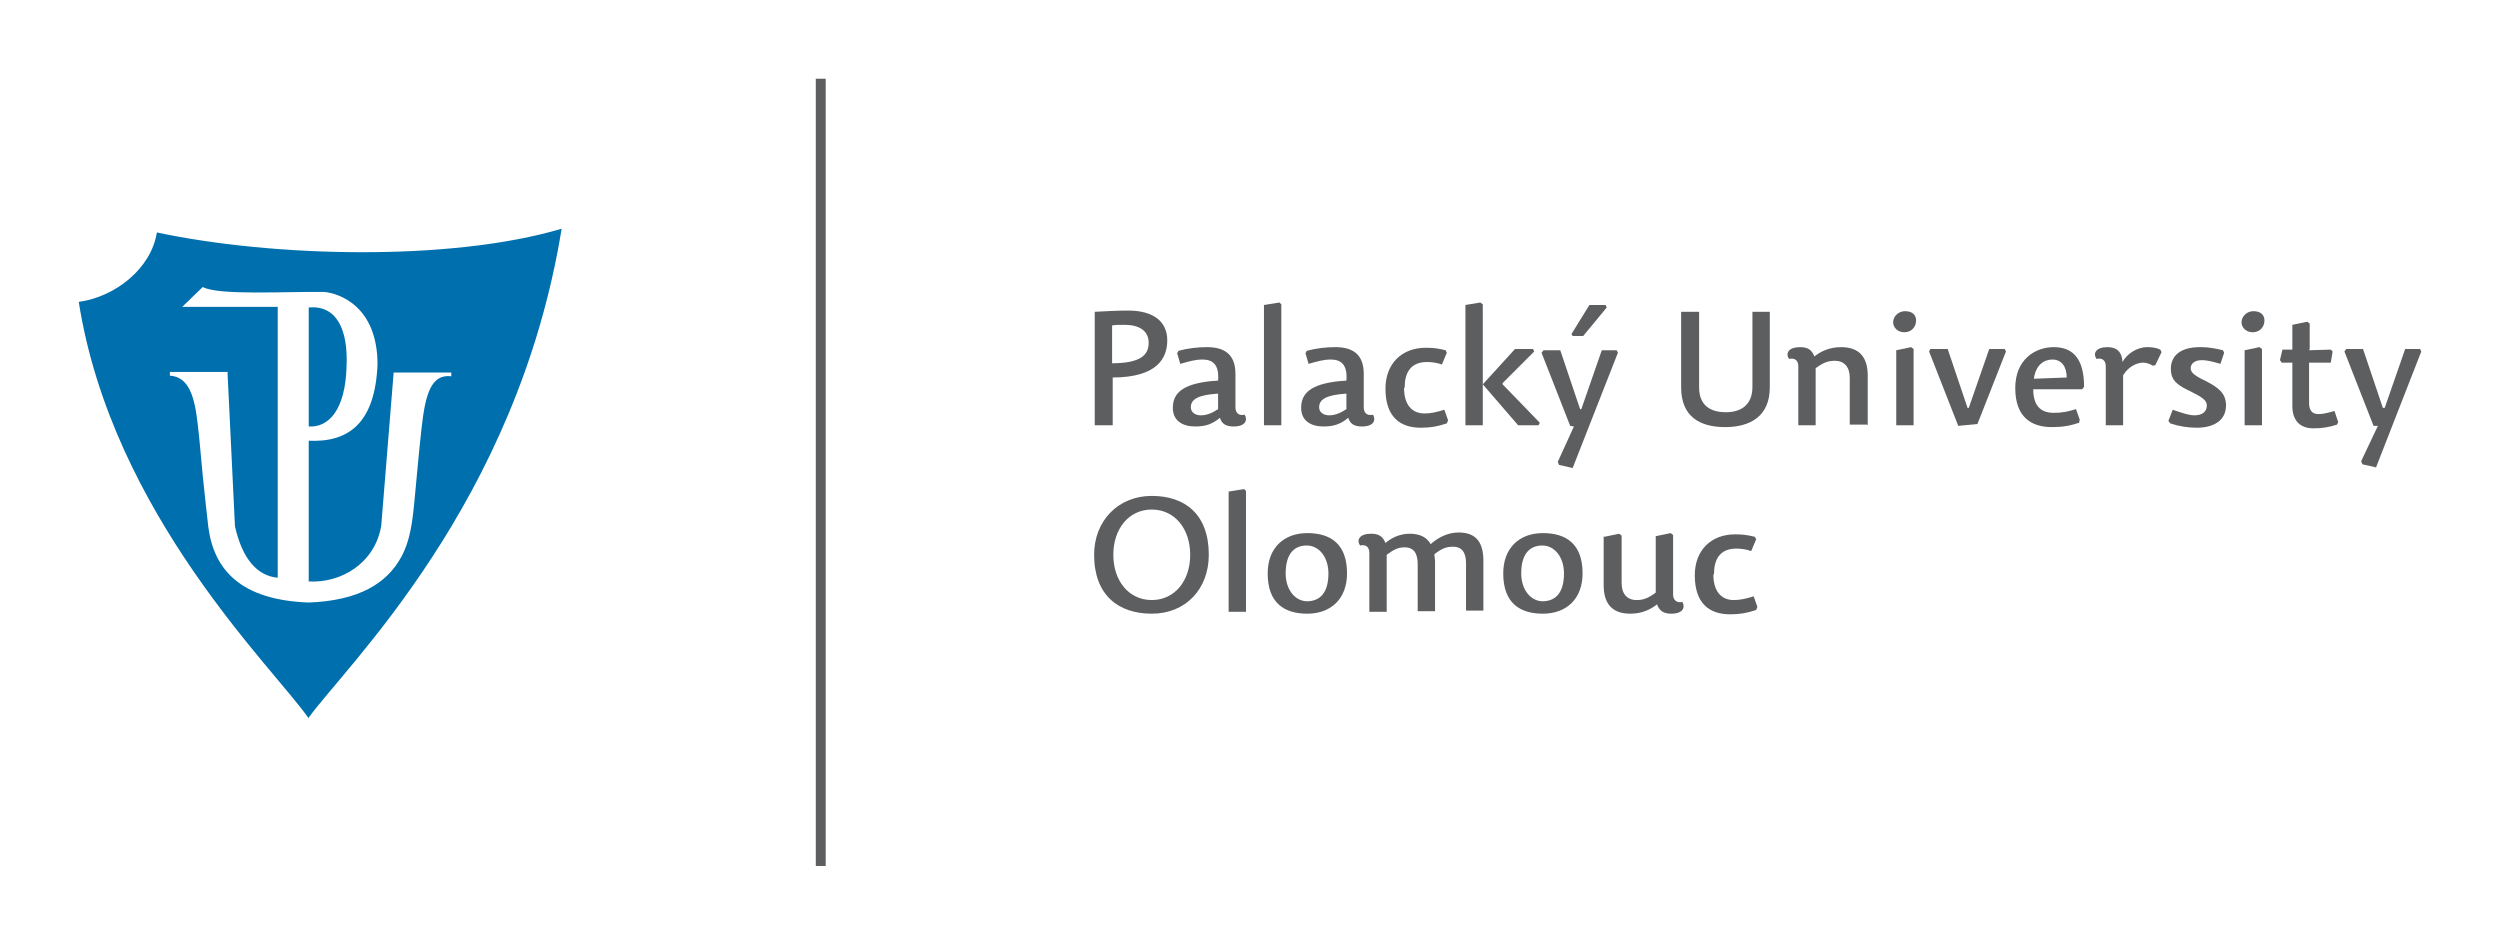 <?xml version="1.0" encoding="UTF-8" standalone="no"?>
<!-- Creator: CorelDRAW X6 -->

<svg
   xmlns:dc="http://purl.org/dc/elements/1.1/"
   xmlns:cc="http://creativecommons.org/ns#"
   xmlns:rdf="http://www.w3.org/1999/02/22-rdf-syntax-ns#"
   xmlns:svg="http://www.w3.org/2000/svg"
   xmlns="http://www.w3.org/2000/svg"
   xmlns:sodipodi="http://sodipodi.sourceforge.net/DTD/sodipodi-0.dtd"
   xmlns:inkscape="http://www.inkscape.org/namespaces/inkscape"
   xml:space="preserve"
   width="127.024mm"
   height="48mm"
   version="1.1"
   style="clip-rule:evenodd;fill-rule:evenodd;image-rendering:optimizeQuality;shape-rendering:geometricPrecision;text-rendering:geometricPrecision"
   viewBox="0 0 4032.133 1524"
   id="svg3392"
   inkscape:version="0.91 r13725"
   sodipodi:docname="UP_logo_horizont_en.svg"><sodipodi:namedview
     pagecolor="#ffffff"
     bordercolor="#666666"
     borderopacity="1"
     objecttolerance="10"
     gridtolerance="10"
     guidetolerance="10"
     inkscape:pageopacity="0"
     inkscape:pageshadow="2"
     inkscape:window-width="1440"
     inkscape:window-height="837"
     id="namedview3436"
     showgrid="false"
     fit-margin-top="4"
     fit-margin-left="4"
     fit-margin-right="4"
     fit-margin-bottom="4"
     inkscape:zoom="1.2087011"
     inkscape:cx="224.98663"
     inkscape:cy="85.039593"
     inkscape:window-x="-8"
     inkscape:window-y="-8"
     inkscape:window-maximized="1"
     inkscape:current-layer="svg3392" /><defs
     id="defs3394"><style
       type="text/css"
       id="style3396"><![CDATA[
    .fil2 {fill:#006FAD}
    .fil0 {fill:#5D5E60}
    .fil1 {fill:#5D5E60;fill-rule:nonzero}
   ]]></style></defs><g
     id="Vrstva_x0020_1"
     transform="translate(125.594,127)"><rect
       class="fil0"
       x="1190"
       width="16"
       height="1270"
       id="rect3400"
       y="0"
       style="fill:#5d5e60" /><path
       class="fil1"
       d="m 1668,459 0,-61 c 6,-1 11,-1 20,-1 23,0 39,9 39,29 0,19 -12,33 -59,33 z m 0,23 c 75,0 89,-33 89,-60 0,-30 -22,-48 -63,-48 -17,0 -37,1 -54,2 l 0,183 29,0 0,-77 z"
       id="path3402"
       inkscape:connector-curvature="0"
       style="fill:#5d5e60;fill-rule:nonzero" /><path
       id="1"
       class="fil1"
       d="m 1839,507 0,26 c -9,6 -18,10 -28,10 -9,0 -16,-5 -16,-13 0,-13 12,-20 44,-22 z m 28,25 0,-56 c 0,-34 -21,-43 -46,-43 -15,0 -32,2 -46,6 l -2,4 5,17 c 14,-4 24,-7 36,-7 17,0 27,9 25,34 l -13,1 c -44,5 -60,19 -60,43 0,21 16,30 36,30 17,0 28,-4 40,-14 3,10 10,14 22,14 19,0 23,-10 18,-19 -9,2 -15,-2 -15,-12 z"
       inkscape:connector-curvature="0"
       style="fill:#5d5e60;fill-rule:nonzero" /><polygon
       id="2"
       class="fil1"
       points="1913,559 1941,559 1941,364 1938,361 1913,365 "
       style="fill:#5d5e60;fill-rule:nonzero" /><path
       id="3"
       class="fil1"
       d="m 2046,507 0,26 c -9,6 -18,10 -28,10 -9,0 -16,-5 -16,-13 0,-13 12,-20 44,-22 z m 28,25 0,-56 c 0,-34 -21,-43 -46,-43 -15,0 -32,2 -46,6 l -2,4 5,17 c 14,-4 24,-7 36,-7 17,0 27,9 25,34 l -13,1 c -44,5 -60,19 -60,43 0,21 16,30 36,30 17,0 28,-4 40,-14 3,10 10,14 22,14 19,0 23,-10 18,-19 -9,2 -15,-2 -15,-12 z"
       inkscape:connector-curvature="0"
       style="fill:#5d5e60;fill-rule:nonzero" /><path
       id="4"
       class="fil1"
       d="m 2140,498 c 0,-23 9,-41 36,-41 7,0 16,1 24,4 l 8,-19 -2,-4 c -12,-3 -20,-4 -32,-4 -38,0 -65,25 -65,66 0,46 24,63 57,63 16,0 27,-2 42,-7 l 2,-5 -6,-17 c -13,4 -22,6 -32,6 -21,0 -33,-15 -33,-41 z"
       inkscape:connector-curvature="0"
       style="fill:#5d5e60;fill-rule:nonzero" /><polygon
       id="5"
       class="fil1"
       points="2298,491 2349,440 2347,436 2318,436 2266,493 2266,364 2262,361 2238,365 2238,559 2266,559 2266,493 2323,559 2356,559 2358,555 2298,493 "
       style="fill:#5d5e60;fill-rule:nonzero" /><path
       id="6"
       class="fil1"
       d="m 2360,440 47,120 6,1 -26,57 2,5 22,5 73,-186 -2,-4 -24,0 -33,95 -2,0 -32,-95 -27,0 -3,4 z m 51,-25 17,0 38,-46 -2,-4 -26,0 -29,47 2,3 z"
       inkscape:connector-curvature="0"
       style="fill:#5d5e60;fill-rule:nonzero" /><path
       id="7"
       class="fil1"
       d="m 2730,376 -29,0 0,121 c 0,29 -18,41 -43,41 -26,0 -43,-12 -43,-40 l 0,-122 -29,0 0,122 c 0,47 30,64 71,64 41,0 72,-18 72,-64 l 0,-122 z"
       inkscape:connector-curvature="0"
       style="fill:#5d5e60;fill-rule:nonzero" /><path
       id="8"
       class="fil1"
       d="m 2887,559 0,-80 c 0,-28 -12,-46 -43,-46 -19,0 -33,7 -43,15 -4,-10 -10,-15 -23,-15 -19,0 -24,10 -18,19 9,-2 15,2 15,12 l 0,95 28,0 0,-92 c 12,-9 20,-12 31,-12 15,0 24,10 24,27 l 0,76 28,0 z"
       inkscape:connector-curvature="0"
       style="fill:#5d5e60;fill-rule:nonzero" /><path
       id="9"
       class="fil1"
       d="m 2957,433 -24,5 0,121 28,0 0,-123 -4,-3 z m -10,-58 c -10,0 -19,8 -19,18 0,8 7,16 18,16 12,0 19,-9 19,-19 0,-9 -6,-15 -18,-15 l 0,0 z"
       inkscape:connector-curvature="0"
       style="fill:#5d5e60;fill-rule:nonzero" /><polygon
       id="10"
       class="fil1"
       points="3064,557 3110,440 3108,436 3083,436 3050,531 3048,531 3016,436 2988,436 2986,440 3033,560 "
       style="fill:#5d5e60;fill-rule:nonzero" /><path
       id="11"
       class="fil1"
       d="m 3154,501 79,0 3,-4 c 0,-43 -16,-64 -49,-64 -30,0 -62,20 -62,66 0,47 26,63 59,63 17,0 29,-2 44,-7 l 1,-5 -6,-17 c -13,4 -22,6 -36,6 -23,0 -33,-14 -33,-38 z m 1,-17 c 3,-22 16,-31 30,-31 15,0 23,12 23,29 l -54,2 z"
       inkscape:connector-curvature="0"
       style="fill:#5d5e60;fill-rule:nonzero" /><path
       id="12"
       class="fil1"
       d="m 3300,477 c 8,-13 22,-19 31,-19 6,0 11,2 16,5 l 4,-1 10,-21 -2,-4 c -6,-3 -14,-4 -21,-4 -17,0 -33,11 -40,24 -1,-18 -11,-24 -24,-24 -19,0 -24,10 -18,19 9,-2 15,2 15,12 l 0,95 28,0 0,-81 z"
       inkscape:connector-curvature="0"
       style="fill:#5d5e60;fill-rule:nonzero" /><path
       id="13"
       class="fil1"
       d="m 3423,433 c -33,0 -47,15 -47,35 0,20 12,27 33,37 18,9 25,14 25,22 0,10 -7,16 -20,16 -10,0 -23,-5 -35,-9 l -7,18 3,4 c 15,5 29,7 43,7 26,0 47,-11 47,-36 0,-20 -13,-29 -32,-39 -19,-9 -25,-14 -25,-21 0,-7 6,-13 18,-13 9,0 20,3 30,6 l 6,-18 -2,-4 c -13,-3 -23,-5 -35,-5 z"
       inkscape:connector-curvature="0"
       style="fill:#5d5e60;fill-rule:nonzero" /><path
       id="14"
       class="fil1"
       d="m 3519,433 -24,5 0,121 28,0 0,-123 -4,-3 z m -10,-58 c -10,0 -19,8 -19,18 0,8 7,16 18,16 12,0 19,-9 19,-19 0,-9 -6,-15 -18,-15 l 0,0 z"
       inkscape:connector-curvature="0"
       style="fill:#5d5e60;fill-rule:nonzero" /><path
       id="15"
       class="fil1"
       d="m 3600,436 0,-41 -4,-3 -24,5 0,40 -16,0 -4,17 3,4 17,0 0,70 c 0,24 13,36 34,36 14,0 26,-2 38,-6 l 2,-4 -6,-18 c -11,3 -18,5 -26,5 -10,0 -15,-6 -15,-18 l 0,-65 35,0 3,-18 -3,-3 -35,1 z"
       inkscape:connector-curvature="0"
       style="fill:#5d5e60;fill-rule:nonzero" /><polygon
       id="16"
       class="fil1"
       points="3659,436 3656,440 3703,560 3710,560 3683,617 3685,622 3707,627 3780,440 3778,436 3754,436 3721,531 3718,531 3686,436 "
       style="fill:#5d5e60;fill-rule:nonzero" /><path
       class="fil1"
       d="m 1732,863 c 55,0 92,-40 92,-95 0,-66 -39,-95 -92,-95 -54,0 -93,40 -93,95 0,65 39,95 93,95 z m -62,-95 c 0,-42 25,-73 62,-73 37,0 62,31 62,73 0,42 -25,73 -62,73 -37,0 -62,-31 -62,-73 z"
       id="path3420"
       inkscape:connector-curvature="0"
       style="fill:#5d5e60;fill-rule:nonzero" /><polygon
       id="polygon3422"
       class="fil1"
       points="1856,860 1884,860 1884,665 1881,662 1856,666 "
       style="fill:#5d5e60;fill-rule:nonzero" /><path
       id="path3424"
       class="fil1"
       d="m 1983,863 c 38,0 64,-24 64,-65 0,-48 -27,-65 -64,-65 -38,0 -64,24 -64,65 0,48 27,65 64,65 z m 0,-20 c -20,0 -35,-19 -35,-45 0,-33 15,-45 34,-45 20,0 35,19 35,45 0,33 -15,45 -35,45 z"
       inkscape:connector-curvature="0"
       style="fill:#5d5e60;fill-rule:nonzero" /><path
       id="path3426"
       class="fil1"
       d="m 2182,751 c -6,-11 -17,-17 -34,-17 -16,0 -30,7 -39,15 -4,-10 -10,-15 -23,-15 -19,0 -24,10 -18,19 9,-2 15,2 15,12 l 0,95 28,0 0,-92 c 12,-9 19,-12 29,-12 15,0 21,10 21,27 l 0,76 28,0 0,-80 c 0,-4 -1,-8 -1,-12 13,-10 20,-12 30,-12 15,0 21,10 21,27 l 0,76 28,0 0,-80 c 0,-28 -10,-46 -40,-46 -16,0 -31,7 -43,17 z"
       inkscape:connector-curvature="0"
       style="fill:#5d5e60;fill-rule:nonzero" /><path
       id="path3428"
       class="fil1"
       d="m 2363,863 c 38,0 64,-24 64,-65 0,-48 -27,-65 -64,-65 -38,0 -64,24 -64,65 0,48 27,65 64,65 z m 0,-20 c -20,0 -35,-19 -35,-45 0,-33 15,-45 34,-45 20,0 35,19 35,45 0,33 -15,45 -35,45 z"
       inkscape:connector-curvature="0"
       style="fill:#5d5e60;fill-rule:nonzero" /><path
       id="path3430"
       class="fil1"
       d="m 2461,738 0,79 c 0,28 12,46 43,46 19,0 33,-7 43,-15 4,10 10,15 23,15 19,0 23,-10 18,-19 -8,2 -15,-2 -15,-12 l 0,-96 -4,-3 -24,5 0,91 c -12,9 -20,12 -31,12 -15,0 -24,-10 -24,-27 l 0,-77 -4,-3 -24,5 z"
       inkscape:connector-curvature="0"
       style="fill:#5d5e60;fill-rule:nonzero" /><path
       id="path3432"
       class="fil1"
       d="m 2639,799 c 0,-23 9,-41 36,-41 7,0 16,1 24,4 l 8,-19 -2,-4 c -12,-3 -20,-4 -32,-4 -38,0 -65,25 -65,66 0,46 24,63 57,63 16,0 27,-2 42,-7 l 2,-5 -6,-17 c -13,4 -22,6 -32,6 -21,0 -33,-15 -33,-41 z"
       inkscape:connector-curvature="0"
       style="fill:#5d5e60;fill-rule:nonzero" /><path
       class="fil2"
       d="M 371,1032 C 431,948 708,686 780,242 601,295 315,288 127,248 118,306 60,352 1,360 55,703 317,952 372,1032 Z m -129,-559 -94,0 0,6 c 31,2 40,34 45,79 3,24 5,52 8,82 3,29 6,57 9,83 9,69 52,118 162,122 81,-3 126,-31 149,-73 14,-25 18,-55 21,-85 4,-41 8,-88 12,-123 6,-54 15,-88 48,-84 l 0,-6 -93,0 -20,247 c -10,60 -64,93 -117,90 0,-70 0,-157 0,-227 65,3 107,-29 111,-123 0,-94 -62,-115 -86,-117 -62,-1 -170,6 -196,-8 l -33,32 154,0 0,437 c -33,-3 -57,-30 -69,-83 L 241,474 Z m 130,-105 0,193 c 33,2 59,-28 61,-96 3,-62 -17,-100 -61,-96 z"
       id="path3434"
       inkscape:connector-curvature="0"
       style="fill:#006fad" /></g></svg>